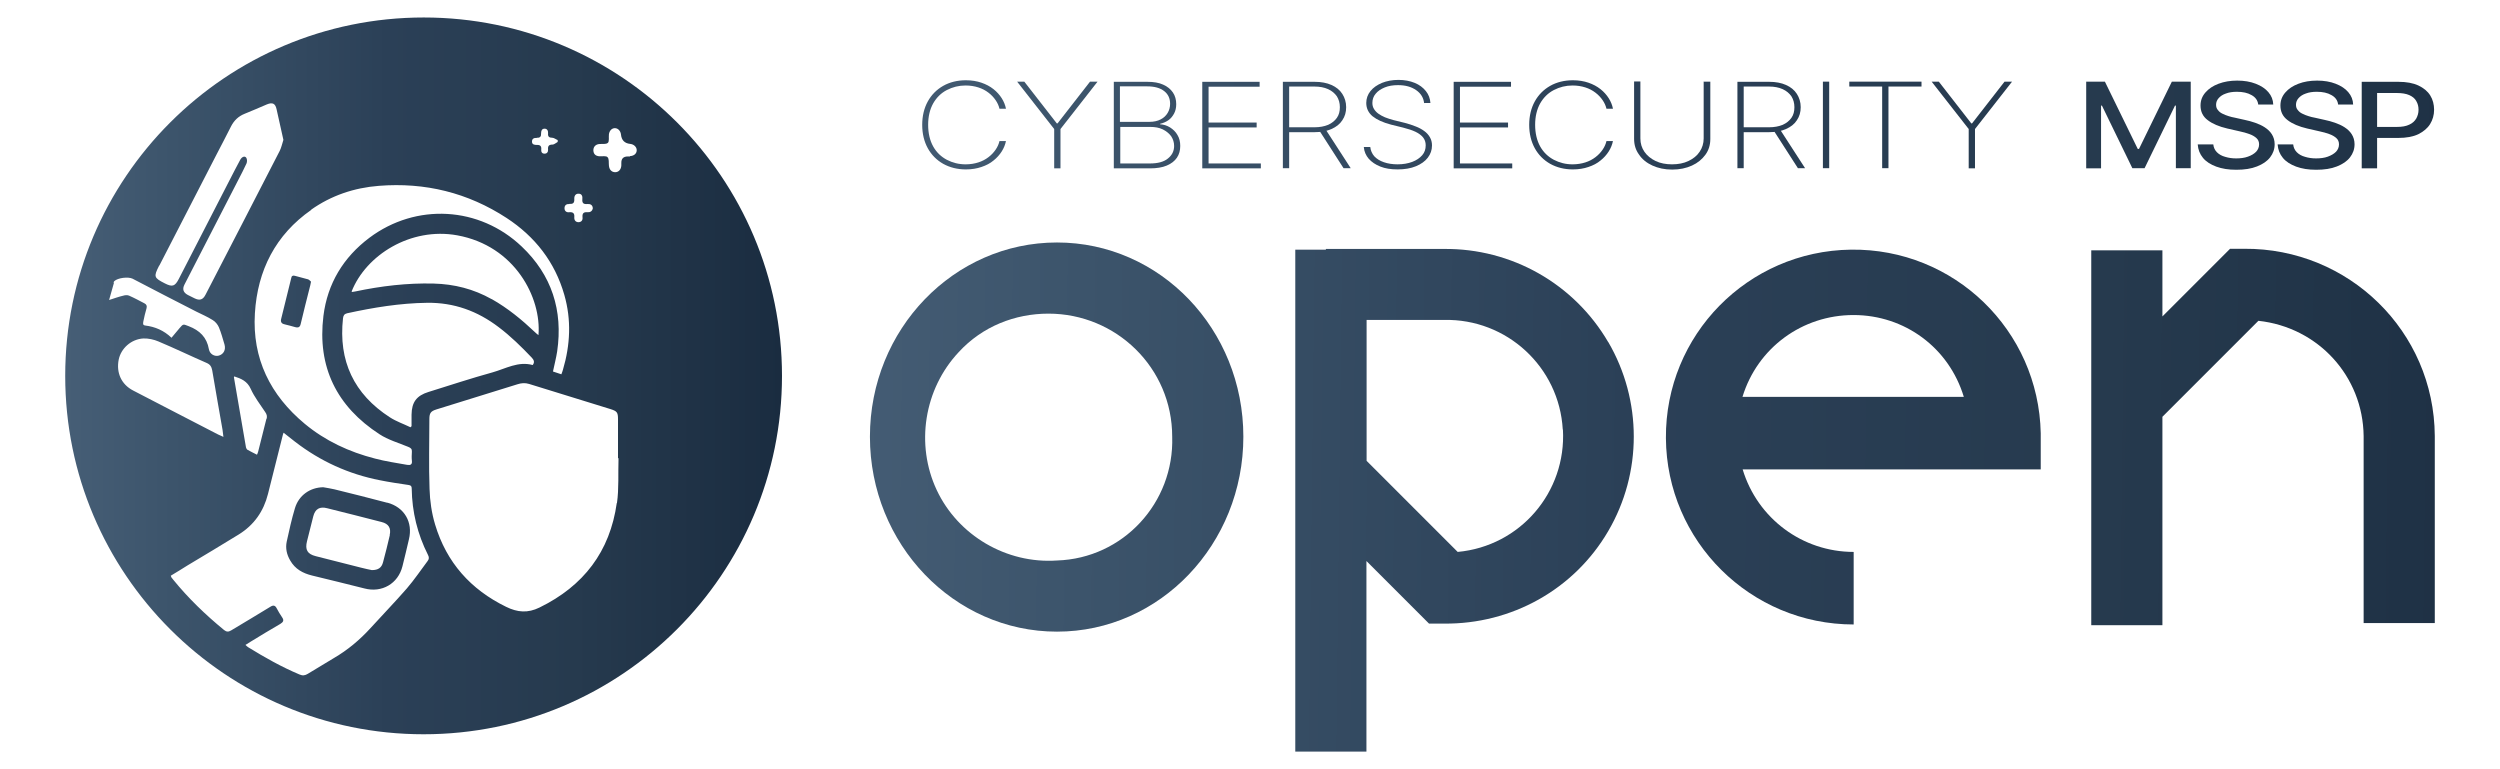 <?xml version="1.0" encoding="UTF-8"?>
<svg id="Camada_1" data-name="Camada 1" xmlns="http://www.w3.org/2000/svg" xmlns:xlink="http://www.w3.org/1999/xlink" viewBox="0 0 143 44">
  <defs>
    <style>
      .cls-1 {
        fill: url(#Nova_amostra_de_gradiente_1-19);
      }

      .cls-1, .cls-2, .cls-3, .cls-4, .cls-5, .cls-6, .cls-7, .cls-8, .cls-9, .cls-10, .cls-11, .cls-12, .cls-13, .cls-14, .cls-15, .cls-16, .cls-17, .cls-18, .cls-19, .cls-20, .cls-21, .cls-22 {
        stroke-width: 0px;
      }

      .cls-2 {
        fill: url(#Nova_amostra_de_gradiente_1-4);
      }

      .cls-3 {
        fill: url(#Nova_amostra_de_gradiente_1-6);
      }

      .cls-4 {
        fill: url(#Nova_amostra_de_gradiente_1-18);
      }

      .cls-5 {
        fill: url(#Nova_amostra_de_gradiente_1-14);
      }

      .cls-6 {
        fill: url(#Nova_amostra_de_gradiente_1-22);
      }

      .cls-7 {
        fill: url(#Nova_amostra_de_gradiente_1);
      }

      .cls-8 {
        fill: url(#Nova_amostra_de_gradiente_1-5);
      }

      .cls-9 {
        fill: url(#Nova_amostra_de_gradiente_1-9);
      }

      .cls-10 {
        fill: url(#Nova_amostra_de_gradiente_1-17);
      }

      .cls-11 {
        fill: url(#Nova_amostra_de_gradiente_1-3);
      }

      .cls-12 {
        fill: url(#Nova_amostra_de_gradiente_1-13);
      }

      .cls-13 {
        fill: url(#Nova_amostra_de_gradiente_1-15);
      }

      .cls-14 {
        fill: url(#Nova_amostra_de_gradiente_1-8);
      }

      .cls-15 {
        fill: url(#Nova_amostra_de_gradiente_1-16);
      }

      .cls-16 {
        fill: url(#Nova_amostra_de_gradiente_1-21);
      }

      .cls-17 {
        fill: url(#Nova_amostra_de_gradiente_1-7);
      }

      .cls-18 {
        fill: url(#Nova_amostra_de_gradiente_1-2);
      }

      .cls-19 {
        fill: url(#Nova_amostra_de_gradiente_1-12);
      }

      .cls-20 {
        fill: url(#Nova_amostra_de_gradiente_1-20);
      }

      .cls-21 {
        fill: url(#Nova_amostra_de_gradiente_1-10);
      }

      .cls-22 {
        fill: url(#Nova_amostra_de_gradiente_1-11);
      }
    </style>
    <linearGradient id="Nova_amostra_de_gradiente_1" data-name="Nova amostra de gradiente 1" x1="46.05" y1="24.83" x2="150.64" y2="26.03" gradientUnits="userSpaceOnUse">
      <stop offset="0" stop-color="#465e76"/>
      <stop offset=".15" stop-color="#3c546b"/>
      <stop offset=".45" stop-color="#2b4057"/>
      <stop offset=".71" stop-color="#263a4e"/>
      <stop offset="1" stop-color="#1a2c40"/>
    </linearGradient>
    <linearGradient id="Nova_amostra_de_gradiente_1-2" data-name="Nova amostra de gradiente 1" x1="46.01" y1="28.24" x2="150.6" y2="29.45" xlink:href="#Nova_amostra_de_gradiente_1"/>
    <linearGradient id="Nova_amostra_de_gradiente_1-3" data-name="Nova amostra de gradiente 1" x1="46.05" y1="24.31" x2="150.65" y2="25.51" xlink:href="#Nova_amostra_de_gradiente_1"/>
    <linearGradient id="Nova_amostra_de_gradiente_1-4" data-name="Nova amostra de gradiente 1" x1="46.05" y1="24.1" x2="150.65" y2="25.3" xlink:href="#Nova_amostra_de_gradiente_1"/>
    <linearGradient id="Nova_amostra_de_gradiente_1-5" data-name="Nova amostra de gradiente 1" x1="46.25" y1="7.05" x2="150.85" y2="8.25" xlink:href="#Nova_amostra_de_gradiente_1"/>
    <linearGradient id="Nova_amostra_de_gradiente_1-6" data-name="Nova amostra de gradiente 1" x1="46.25" y1="6.97" x2="150.85" y2="8.18" xlink:href="#Nova_amostra_de_gradiente_1"/>
    <linearGradient id="Nova_amostra_de_gradiente_1-7" data-name="Nova amostra de gradiente 1" x1="46.25" y1="6.94" x2="150.85" y2="8.14" xlink:href="#Nova_amostra_de_gradiente_1"/>
    <linearGradient id="Nova_amostra_de_gradiente_1-8" data-name="Nova amostra de gradiente 1" x1="46.25" y1="6.87" x2="150.85" y2="8.07" xlink:href="#Nova_amostra_de_gradiente_1"/>
    <linearGradient id="Nova_amostra_de_gradiente_1-9" data-name="Nova amostra de gradiente 1" x1="46.25" y1="6.83" x2="150.85" y2="8.03" xlink:href="#Nova_amostra_de_gradiente_1"/>
    <linearGradient id="Nova_amostra_de_gradiente_1-10" data-name="Nova amostra de gradiente 1" x1="46.25" y1="6.76" x2="150.85" y2="7.97" xlink:href="#Nova_amostra_de_gradiente_1"/>
    <linearGradient id="Nova_amostra_de_gradiente_1-11" data-name="Nova amostra de gradiente 1" x1="46.25" y1="6.71" x2="150.85" y2="7.91" xlink:href="#Nova_amostra_de_gradiente_1"/>
    <linearGradient id="Nova_amostra_de_gradiente_1-12" data-name="Nova amostra de gradiente 1" x1="46.26" y1="6.65" x2="150.85" y2="7.85" xlink:href="#Nova_amostra_de_gradiente_1"/>
    <linearGradient id="Nova_amostra_de_gradiente_1-13" data-name="Nova amostra de gradiente 1" x1="46.26" y1="6.61" x2="150.85" y2="7.81" xlink:href="#Nova_amostra_de_gradiente_1"/>
    <linearGradient id="Nova_amostra_de_gradiente_1-14" data-name="Nova amostra de gradiente 1" x1="46.26" y1="6.53" x2="150.85" y2="7.73" xlink:href="#Nova_amostra_de_gradiente_1"/>
    <linearGradient id="Nova_amostra_de_gradiente_1-15" data-name="Nova amostra de gradiente 1" x1="46.26" y1="6.48" x2="150.85" y2="7.68" xlink:href="#Nova_amostra_de_gradiente_1"/>
    <linearGradient id="Nova_amostra_de_gradiente_1-16" data-name="Nova amostra de gradiente 1" x1="46.26" y1="6.43" x2="150.85" y2="7.63" xlink:href="#Nova_amostra_de_gradiente_1"/>
    <linearGradient id="Nova_amostra_de_gradiente_1-17" data-name="Nova amostra de gradiente 1" x1="46.26" y1="6.37" x2="150.85" y2="7.58" xlink:href="#Nova_amostra_de_gradiente_1"/>
    <linearGradient id="Nova_amostra_de_gradiente_1-18" data-name="Nova amostra de gradiente 1" x1="46.26" y1="6.28" x2="150.86" y2="7.48" xlink:href="#Nova_amostra_de_gradiente_1"/>
    <linearGradient id="Nova_amostra_de_gradiente_1-19" data-name="Nova amostra de gradiente 1" x1="46.26" y1="6.22" x2="150.86" y2="7.42" xlink:href="#Nova_amostra_de_gradiente_1"/>
    <linearGradient id="Nova_amostra_de_gradiente_1-20" data-name="Nova amostra de gradiente 1" x1="46.26" y1="6.17" x2="150.86" y2="7.37" xlink:href="#Nova_amostra_de_gradiente_1"/>
    <linearGradient id="Nova_amostra_de_gradiente_1-21" data-name="Nova amostra de gradiente 1" x1="46.26" y1="6.12" x2="150.86" y2="7.32" xlink:href="#Nova_amostra_de_gradiente_1"/>
    <linearGradient id="Nova_amostra_de_gradiente_1-22" data-name="Nova amostra de gradiente 1" x1="3.73" y1="21.5" x2="44.74" y2="21.5" xlink:href="#Nova_amostra_de_gradiente_1"/>
  </defs>
  <g>
    <path class="cls-7" d="M71.12,24.98c0,6.14-4.76,11.15-10.66,11.15s-10.7-5-10.7-11.15,4.8-11.11,10.7-11.11,10.66,4.96,10.66,11.11ZM67.05,24.98c0-3.95-3.21-7.04-7.08-7.04-1.91,0-3.78.73-5.13,2.2-1.99,2.12-2.48,5.29-1.26,7.89,1.22,2.6,3.99,4.23,6.88,4.03,3.78-.12,6.71-3.3,6.59-7.08Z"/>
    <path class="cls-18" d="M91.99,19.56c1.95,3.34,1.95,7.49,0,10.82-1.95,3.34-5.53,5.33-9.4,5.29h-.85l-3.58-3.58v10.9h-4.07V14.28h1.75v-.04h6.75c3.87-.04,7.45,1.99,9.4,5.33ZM89.39,24.57c-.2-3.58-3.21-6.35-6.79-6.27h-4.43v8.06l5.21,5.21c3.58-.33,6.22-3.42,6.02-7Z"/>
    <path class="cls-11" d="M116.73,26.85h-17.05c.85,2.81,3.42,4.72,6.35,4.72v4.15c-5.9,0-10.7-4.76-10.74-10.66-.04-5.9,4.68-10.7,10.58-10.78s10.74,4.6,10.86,10.5v2.08ZM112.33,22.7c-.85-2.81-3.38-4.68-6.31-4.68s-5.49,1.87-6.35,4.68h12.65Z"/>
    <path class="cls-2" d="M139.27,24.94v10.7h-4.07v-10.7c-.04-3.42-2.6-6.22-6.02-6.59l-5.49,5.49v11.92h-4.07V14.32h4.07v3.78l3.87-3.87h.81c5.98-.04,10.86,4.72,10.9,10.7Z"/>
  </g>
  <g>
    <path class="cls-8" d="M57.54,6.22h-.37c-.04-.17-.11-.33-.22-.49-.11-.16-.24-.3-.41-.43-.17-.13-.36-.23-.58-.3-.22-.07-.46-.11-.73-.11-.39,0-.74.09-1.07.26-.33.17-.59.43-.78.76-.19.34-.29.75-.29,1.23s.1.9.29,1.24c.19.34.46.59.78.76.33.17.68.26,1.07.26.27,0,.51-.04.73-.11.22-.07.41-.17.58-.3.17-.13.3-.27.41-.43.11-.16.18-.32.22-.49h.37c-.04.2-.12.4-.24.59-.12.19-.28.37-.47.52-.19.16-.42.28-.69.37-.26.09-.56.14-.89.14-.49,0-.92-.11-1.3-.32-.37-.21-.67-.51-.88-.89-.21-.38-.32-.83-.32-1.34s.11-.96.32-1.34c.21-.38.51-.68.88-.89.37-.21.81-.32,1.3-.32.33,0,.63.05.89.14.26.09.49.21.69.37.19.15.35.33.47.52.12.19.2.39.24.59Z"/>
    <path class="cls-3" d="M58.16,4.67h.43l1.86,2.39h.04l1.86-2.39h.43l-2.12,2.71v2.25h-.36v-2.25l-2.12-2.71Z"/>
    <path class="cls-17" d="M63.71,9.63v-4.95h1.92c.36,0,.66.05.9.16.25.11.43.26.56.45.13.19.19.42.19.67,0,.2-.04.38-.12.53-.08.15-.18.28-.32.38-.14.1-.3.17-.48.21v.03c.2.01.39.07.57.18.17.11.32.25.42.43.11.18.16.39.16.63,0,.25-.06.48-.19.67s-.32.34-.58.45c-.26.11-.58.16-.96.16h-2.07ZM64.07,6.97h1.68c.25,0,.47-.05.64-.14.18-.09.31-.22.4-.37.09-.15.14-.33.14-.52,0-.31-.11-.55-.34-.73-.23-.18-.55-.27-.97-.27h-1.56v2.02ZM64.07,9.35h1.71c.44,0,.79-.09,1.02-.28.24-.19.36-.43.36-.72,0-.21-.06-.39-.17-.56-.12-.16-.28-.29-.48-.39-.21-.1-.44-.14-.71-.14h-1.72v2.1Z"/>
    <path class="cls-14" d="M68.77,9.63v-4.95h3.28v.28h-2.92v2.05h2.75v.28h-2.75v2.06h2.99v.28h-3.35Z"/>
    <path class="cls-9" d="M73.38,9.63v-4.95h1.82c.37,0,.69.06.96.18.27.12.48.29.62.51.14.22.22.47.22.76s-.07.53-.22.75c-.14.22-.35.38-.62.5s-.59.18-.96.18h-1.63v-.28h1.62c.3,0,.56-.05.78-.14.22-.1.38-.23.5-.4.12-.17.17-.37.17-.61s-.06-.44-.17-.62c-.12-.17-.28-.31-.5-.41-.22-.1-.48-.15-.78-.15h-1.45v4.67h-.36ZM75.81,7.38l1.45,2.24h-.41l-1.44-2.24h.41Z"/>
    <path class="cls-21" d="M81.46,5.91c-.03-.31-.18-.56-.45-.75-.27-.19-.61-.29-1.04-.29-.29,0-.54.04-.76.13-.22.09-.4.21-.52.36-.13.15-.19.33-.19.53,0,.13.03.24.09.34.06.1.14.19.25.27.11.08.24.15.38.21.15.06.31.11.49.16l.65.16c.22.06.42.12.61.2.19.07.35.16.49.26.14.1.25.22.33.36.08.14.12.29.12.47,0,.26-.08.49-.24.7-.16.21-.39.37-.68.49-.29.12-.64.18-1.04.18s-.71-.05-.99-.16c-.28-.11-.5-.26-.67-.45-.16-.19-.26-.41-.28-.67h.37c.02.2.1.38.23.53.14.15.32.26.55.34.23.08.49.12.78.12.32,0,.6-.05.84-.14.24-.09.43-.22.57-.38.14-.16.2-.35.2-.57,0-.17-.05-.32-.15-.45-.1-.12-.24-.23-.43-.32-.19-.09-.43-.17-.71-.24l-.69-.17c-.46-.12-.81-.28-1.06-.48-.24-.2-.36-.46-.36-.76,0-.25.08-.48.24-.68s.38-.35.66-.47c.28-.11.59-.17.94-.17s.66.06.93.17.48.27.64.47c.16.2.24.42.26.68h-.35Z"/>
    <path class="cls-22" d="M83.15,9.63v-4.95h3.28v.28h-2.92v2.05h2.75v.28h-2.75v2.06h2.99v.28h-3.35Z"/>
    <path class="cls-19" d="M92.26,6.22h-.37c-.04-.17-.11-.33-.22-.49-.11-.16-.24-.3-.41-.43-.17-.13-.36-.23-.58-.3-.22-.07-.46-.11-.73-.11-.39,0-.74.09-1.07.26-.33.17-.59.43-.78.76-.19.34-.29.75-.29,1.23s.1.9.29,1.24c.19.34.46.59.78.76.33.17.68.26,1.07.26.26,0,.51-.04.73-.11.22-.07.41-.17.58-.3.17-.13.3-.27.41-.43.11-.16.18-.32.22-.49h.37c-.04.2-.12.4-.24.59-.12.19-.28.37-.47.52-.19.16-.42.28-.69.37-.26.09-.56.14-.89.14-.49,0-.92-.11-1.3-.32-.37-.21-.67-.51-.88-.89-.21-.38-.32-.83-.32-1.34s.11-.96.32-1.34c.21-.38.51-.68.88-.89.37-.21.81-.32,1.3-.32.33,0,.63.05.89.14.26.09.49.21.69.37.19.15.35.33.47.52.12.19.2.39.24.59Z"/>
    <path class="cls-12" d="M97.47,4.67h.36v3.28c0,.34-.09.64-.28.9-.19.26-.44.47-.77.62-.33.15-.7.23-1.13.23s-.8-.08-1.13-.23c-.33-.15-.59-.36-.77-.63-.19-.26-.28-.56-.28-.9v-3.28h.36v3.26c0,.29.08.54.23.76.15.22.37.4.64.53s.59.19.94.19.67-.06.94-.19c.27-.13.49-.3.64-.53.15-.22.23-.48.23-.76v-3.26Z"/>
    <path class="cls-5" d="M99.38,9.63v-4.95h1.82c.37,0,.69.06.96.18.27.12.48.29.62.51.14.22.22.47.22.76s-.07.53-.22.75c-.14.22-.35.38-.62.5-.27.12-.59.18-.96.18h-1.63v-.28h1.62c.3,0,.56-.05.78-.14.22-.1.38-.23.5-.4s.17-.37.17-.61-.06-.44-.17-.62c-.12-.17-.28-.31-.5-.41-.22-.1-.48-.15-.78-.15h-1.45v4.67h-.36ZM101.8,7.38l1.45,2.24h-.41l-1.44-2.24h.41Z"/>
    <path class="cls-13" d="M104.63,4.67v4.95h-.36v-4.95h.36Z"/>
    <path class="cls-15" d="M105.78,4.95v-.28h4.13v.28h-1.89v4.67h-.36v-4.67h-1.89Z"/>
    <path class="cls-10" d="M110.47,4.67h.43l1.86,2.39h.04l1.86-2.39h.43l-2.12,2.71v2.25h-.36v-2.25l-2.12-2.71Z"/>
    <path class="cls-4" d="M119.32,4.67h1.08l1.88,3.85h.07l1.88-3.85h1.08v4.95h-.85v-3.58h-.05l-1.74,3.58h-.7l-1.74-3.58h-.05v3.59h-.85v-4.95Z"/>
    <path class="cls-1" d="M129.17,5.97c-.03-.23-.16-.41-.38-.53-.22-.13-.5-.19-.84-.19-.24,0-.45.03-.63.1-.18.06-.31.15-.41.26-.1.11-.15.24-.15.38,0,.12.03.22.1.3.07.09.15.16.26.21.11.06.23.1.35.14.12.04.24.07.36.09l.58.13c.19.04.38.09.58.16.2.07.38.15.55.26.17.11.31.24.41.4.1.16.16.35.16.57,0,.28-.09.53-.26.75-.17.22-.42.39-.75.52-.33.13-.72.19-1.18.19s-.82-.06-1.15-.18c-.32-.12-.58-.28-.76-.5-.18-.22-.28-.47-.3-.77h.89c.02.18.09.33.21.45s.28.21.47.26c.19.06.4.09.63.09.25,0,.48-.03.67-.1.2-.07.35-.16.47-.28.11-.12.17-.26.17-.42,0-.15-.05-.27-.15-.36-.1-.09-.23-.17-.4-.23-.17-.06-.36-.12-.57-.16l-.7-.16c-.47-.11-.85-.27-1.12-.48-.28-.21-.41-.49-.41-.83,0-.29.09-.53.28-.75.18-.21.43-.38.75-.5s.67-.18,1.07-.18.75.06,1.06.18c.31.12.55.28.72.48.18.21.27.44.28.71h-.86Z"/>
    <path class="cls-20" d="M133.74,5.97c-.03-.23-.16-.41-.38-.53-.22-.13-.5-.19-.84-.19-.24,0-.45.03-.63.1-.18.06-.31.15-.41.26-.1.11-.15.24-.15.38,0,.12.03.22.1.3.07.09.15.16.26.21.11.06.23.1.35.14.12.04.24.07.36.09l.58.13c.19.04.38.09.58.16.2.07.38.15.55.26.17.11.31.24.41.4.1.16.16.35.16.57,0,.28-.09.53-.26.75-.17.22-.42.39-.75.52s-.72.19-1.18.19-.82-.06-1.15-.18c-.32-.12-.58-.28-.76-.5-.18-.22-.28-.47-.3-.77h.89c.02.18.09.33.21.45s.28.21.47.26c.19.06.4.09.63.09.25,0,.48-.03.67-.1s.35-.16.47-.28c.11-.12.17-.26.17-.42,0-.15-.05-.27-.15-.36-.1-.09-.23-.17-.4-.23-.17-.06-.36-.12-.57-.16l-.7-.16c-.47-.11-.85-.27-1.12-.48-.28-.21-.41-.49-.41-.83,0-.29.09-.53.28-.75.18-.21.43-.38.75-.5.31-.12.67-.18,1.07-.18s.75.06,1.06.18c.31.12.55.28.72.48.18.21.27.44.28.71h-.86Z"/>
    <path class="cls-16" d="M135.09,9.63v-4.95h2.1c.46,0,.84.07,1.14.21.3.14.53.33.68.57.15.24.22.52.22.82s-.08.58-.23.82c-.15.24-.38.43-.68.58-.3.14-.68.21-1.14.21h-1.45v-.63h1.37c.29,0,.53-.04.71-.13.18-.08.31-.2.4-.35.08-.15.13-.31.13-.5s-.04-.35-.13-.5c-.08-.15-.22-.26-.4-.34-.18-.08-.42-.12-.72-.12h-1.12v4.31h-.89Z"/>
  </g>
  <g id="_02" data-name="02">
    <path class="cls-6" d="M22.16,28.76c-1.01-.27-2.02-.52-3.03-.77-.21-.05-.42-.08-.64-.12-.75.01-1.4.46-1.62,1.2-.19.63-.33,1.27-.47,1.91-.08.38,0,.74.2,1.08.28.49.72.73,1.25.86,1,.24,2,.49,3,.74.99.26,1.92-.27,2.17-1.27.13-.51.25-1.03.37-1.54.24-.98-.26-1.84-1.24-2.1ZM22.3,30.6c-.12.52-.25,1.04-.39,1.56-.08.31-.27.45-.64.45-.15-.03-.39-.08-.62-.14-.87-.22-1.73-.44-2.6-.66-.47-.12-.61-.37-.49-.85.12-.48.24-.95.36-1.43.11-.42.37-.57.79-.46,1.04.26,2.08.52,3.12.79.4.1.55.35.46.75ZM22.16,28.76c-1.01-.27-2.02-.52-3.03-.77-.21-.05-.42-.08-.64-.12-.75.01-1.4.46-1.62,1.2-.19.63-.33,1.27-.47,1.91-.08.38,0,.74.2,1.08.28.49.72.73,1.25.86,1,.24,2,.49,3,.74.99.26,1.92-.27,2.17-1.27.13-.51.25-1.03.37-1.54.24-.98-.26-1.84-1.24-2.1ZM22.3,30.6c-.12.52-.25,1.04-.39,1.56-.08.31-.27.45-.64.45-.15-.03-.39-.08-.62-.14-.87-.22-1.73-.44-2.6-.66-.47-.12-.61-.37-.49-.85.12-.48.24-.95.36-1.43.11-.42.37-.57.79-.46,1.04.26,2.08.52,3.12.79.4.1.55.35.46.75ZM22.16,28.76c-1.01-.27-2.02-.52-3.03-.77-.21-.05-.42-.08-.64-.12-.75.01-1.4.46-1.62,1.2-.19.63-.33,1.27-.47,1.91-.08.38,0,.74.2,1.08.28.49.72.73,1.25.86,1,.24,2,.49,3,.74.99.26,1.92-.27,2.17-1.27.13-.51.25-1.03.37-1.54.24-.98-.26-1.84-1.24-2.1ZM22.3,30.6c-.12.52-.25,1.04-.39,1.56-.08.31-.27.45-.64.45-.15-.03-.39-.08-.62-.14-.87-.22-1.73-.44-2.6-.66-.47-.12-.61-.37-.49-.85.12-.48.24-.95.36-1.43.11-.42.37-.57.79-.46,1.04.26,2.08.52,3.12.79.4.1.55.35.46.75ZM22.16,28.76c-1.01-.27-2.02-.52-3.03-.77-.21-.05-.42-.08-.64-.12-.75.01-1.4.46-1.62,1.2-.19.63-.33,1.27-.47,1.91-.08.38,0,.74.2,1.08.28.49.72.73,1.25.86,1,.24,2,.49,3,.74.99.26,1.92-.27,2.17-1.27.13-.51.25-1.03.37-1.54.24-.98-.26-1.84-1.24-2.1ZM22.3,30.6c-.12.52-.25,1.04-.39,1.56-.08.31-.27.45-.64.45-.15-.03-.39-.08-.62-.14-.87-.22-1.73-.44-2.6-.66-.47-.12-.61-.37-.49-.85.12-.48.24-.95.36-1.43.11-.42.37-.57.79-.46,1.04.26,2.08.52,3.12.79.4.1.55.35.46.75ZM17.59,15.97c-.23-.07-.48-.12-.71-.19-.06-.02-.1-.02-.14,0-.04.02-.06.06-.07.12-.19.78-.39,1.56-.58,2.35-.04.17.03.27.2.3.2.05.41.1.61.16.17.05.26,0,.3-.18.16-.69.34-1.38.51-2.06.03-.1.05-.2.08-.36-.05-.04-.11-.12-.19-.14ZM22.16,28.76c-1.01-.27-2.02-.52-3.03-.77-.21-.05-.42-.08-.64-.12-.75.01-1.4.46-1.62,1.2-.19.63-.33,1.27-.47,1.91-.08.38,0,.74.2,1.08.28.49.72.73,1.25.86,1,.24,2,.49,3,.74.99.26,1.92-.27,2.17-1.27.13-.51.25-1.03.37-1.54.24-.98-.26-1.84-1.24-2.1ZM22.3,30.6c-.12.52-.25,1.04-.39,1.56-.08.31-.27.45-.64.45-.15-.03-.39-.08-.62-.14-.87-.22-1.73-.44-2.6-.66-.47-.12-.61-.37-.49-.85.12-.48.24-.95.36-1.43.11-.42.37-.57.79-.46,1.04.26,2.08.52,3.12.79.4.1.55.35.46.75ZM22.16,28.76c-1.01-.27-2.02-.52-3.03-.77-.21-.05-.42-.08-.64-.12-.75.01-1.4.46-1.62,1.2-.19.63-.33,1.27-.47,1.91-.08.38,0,.74.2,1.08.28.49.72.73,1.25.86,1,.24,2,.49,3,.74.99.26,1.92-.27,2.17-1.27.13-.51.25-1.03.37-1.54.24-.98-.26-1.84-1.24-2.1ZM22.3,30.6c-.12.52-.25,1.04-.39,1.56-.08.31-.27.45-.64.45-.15-.03-.39-.08-.62-.14-.87-.22-1.73-.44-2.6-.66-.47-.12-.61-.37-.49-.85.12-.48.24-.95.36-1.43.11-.42.37-.57.79-.46,1.04.26,2.08.52,3.12.79.4.1.55.35.46.75ZM17.59,15.97c-.23-.07-.48-.12-.71-.19-.06-.02-.1-.02-.14,0-.04.02-.06.06-.07.12-.19.78-.39,1.56-.58,2.35-.04.17.03.27.2.3.2.05.41.1.61.16.17.05.26,0,.3-.18.16-.69.34-1.38.51-2.06.03-.1.05-.2.08-.36-.05-.04-.11-.12-.19-.14ZM17.59,15.97c-.23-.07-.48-.12-.71-.19-.06-.02-.1-.02-.14,0-.04.02-.06.06-.07.12-.19.78-.39,1.56-.58,2.35-.04.17.03.27.2.3.2.05.41.1.61.16.17.05.26,0,.3-.18.16-.69.34-1.38.51-2.06.03-.1.05-.2.08-.36-.05-.04-.11-.12-.19-.14ZM22.16,28.76c-1.01-.27-2.02-.52-3.03-.77-.21-.05-.42-.08-.64-.12-.75.01-1.4.46-1.62,1.2-.19.63-.33,1.27-.47,1.91-.08.38,0,.74.2,1.08.28.49.72.73,1.25.86,1,.24,2,.49,3,.74.99.26,1.92-.27,2.17-1.27.13-.51.25-1.03.37-1.54.24-.98-.26-1.84-1.24-2.1ZM22.3,30.6c-.12.52-.25,1.04-.39,1.56-.08.31-.27.45-.64.45-.15-.03-.39-.08-.62-.14-.87-.22-1.73-.44-2.6-.66-.47-.12-.61-.37-.49-.85.12-.48.24-.95.36-1.43.11-.42.37-.57.79-.46,1.04.26,2.08.52,3.12.79.4.1.55.35.46.75ZM22.16,28.76c-1.01-.27-2.02-.52-3.03-.77-.21-.05-.42-.08-.64-.12-.75.01-1.4.46-1.62,1.2-.19.63-.33,1.27-.47,1.91-.08.38,0,.74.2,1.08.28.49.72.73,1.25.86,1,.24,2,.49,3,.74.99.26,1.92-.27,2.17-1.27.13-.51.25-1.03.37-1.54.24-.98-.26-1.84-1.24-2.1ZM22.3,30.6c-.12.52-.25,1.04-.39,1.56-.08.31-.27.45-.64.45-.15-.03-.39-.08-.62-.14-.87-.22-1.73-.44-2.6-.66-.47-.12-.61-.37-.49-.85.12-.48.24-.95.36-1.43.11-.42.37-.57.79-.46,1.04.26,2.08.52,3.12.79.4.1.55.35.46.75ZM17.59,15.97c-.23-.07-.48-.12-.71-.19-.06-.02-.1-.02-.14,0-.04.02-.06.06-.07.12-.19.78-.39,1.56-.58,2.35-.04.17.03.27.2.3.2.05.41.1.61.16.17.05.26,0,.3-.18.16-.69.34-1.38.51-2.06.03-.1.05-.2.08-.36-.05-.04-.11-.12-.19-.14ZM17.59,15.97c-.23-.07-.48-.12-.71-.19-.06-.02-.1-.02-.14,0-.04.02-.06.06-.07.12-.19.78-.39,1.56-.58,2.35-.04.17.03.27.2.3.2.05.41.1.61.16.17.05.26,0,.3-.18.16-.69.34-1.38.51-2.06.03-.1.05-.2.08-.36-.05-.04-.11-.12-.19-.14ZM22.16,28.76c-1.01-.27-2.02-.52-3.03-.77-.21-.05-.42-.08-.64-.12-.75.01-1.4.46-1.62,1.2-.19.63-.33,1.27-.47,1.91-.08.38,0,.74.2,1.08.28.49.72.73,1.25.86,1,.24,2,.49,3,.74.99.26,1.92-.27,2.17-1.27.13-.51.25-1.03.37-1.54.24-.98-.26-1.84-1.24-2.1ZM22.3,30.6c-.12.52-.25,1.04-.39,1.56-.08.31-.27.45-.64.45-.15-.03-.39-.08-.62-.14-.87-.22-1.73-.44-2.6-.66-.47-.12-.61-.37-.49-.85.12-.48.24-.95.36-1.43.11-.42.37-.57.79-.46,1.04.26,2.08.52,3.12.79.4.1.55.35.46.75ZM22.16,28.76c-1.01-.27-2.02-.52-3.03-.77-.21-.05-.42-.08-.64-.12-.75.01-1.4.46-1.62,1.2-.19.63-.33,1.27-.47,1.91-.08.38,0,.74.2,1.08.28.49.72.73,1.25.86,1,.24,2,.49,3,.74.99.26,1.92-.27,2.17-1.27.13-.51.25-1.03.37-1.54.24-.98-.26-1.84-1.24-2.1ZM22.3,30.6c-.12.52-.25,1.04-.39,1.56-.08.31-.27.45-.64.45-.15-.03-.39-.08-.62-.14-.87-.22-1.73-.44-2.6-.66-.47-.12-.61-.37-.49-.85.12-.48.24-.95.36-1.43.11-.42.37-.57.79-.46,1.04.26,2.08.52,3.12.79.4.1.55.35.46.75ZM17.59,15.97c-.23-.07-.48-.12-.71-.19-.06-.02-.1-.02-.14,0-.04.02-.06.06-.07.12-.19.78-.39,1.56-.58,2.35-.04.17.03.27.2.3.2.05.41.1.61.16.17.05.26,0,.3-.18.16-.69.34-1.38.51-2.06.03-.1.05-.2.08-.36-.05-.04-.11-.12-.19-.14ZM17.59,15.97c-.23-.07-.48-.12-.71-.19-.06-.02-.1-.02-.14,0-.04.02-.06.06-.07.12-.19.78-.39,1.56-.58,2.35-.04.17.03.27.2.3.2.05.41.1.61.16.17.05.26,0,.3-.18.16-.69.34-1.38.51-2.06.03-.1.05-.2.08-.36-.05-.04-.11-.12-.19-.14ZM22.16,28.76c-1.01-.27-2.02-.52-3.03-.77-.21-.05-.42-.08-.64-.12-.75.01-1.4.46-1.62,1.2-.19.63-.33,1.27-.47,1.91-.08.38,0,.74.2,1.08.28.49.72.73,1.25.86,1,.24,2,.49,3,.74.99.26,1.92-.27,2.17-1.27.13-.51.25-1.03.37-1.54.24-.98-.26-1.84-1.24-2.1ZM22.3,30.6c-.12.52-.25,1.04-.39,1.56-.08.31-.27.45-.64.45-.15-.03-.39-.08-.62-.14-.87-.22-1.73-.44-2.6-.66-.47-.12-.61-.37-.49-.85.12-.48.24-.95.36-1.43.11-.42.37-.57.79-.46,1.04.26,2.08.52,3.12.79.4.1.55.35.46.75ZM22.16,28.76c-1.01-.27-2.02-.52-3.03-.77-.21-.05-.42-.08-.64-.12-.75.01-1.4.46-1.62,1.2-.19.63-.33,1.27-.47,1.91-.08.38,0,.74.2,1.08.28.49.72.73,1.25.86,1,.24,2,.49,3,.74.99.26,1.92-.27,2.17-1.27.13-.51.25-1.03.37-1.54.24-.98-.26-1.84-1.24-2.1ZM22.3,30.6c-.12.52-.25,1.04-.39,1.56-.08.31-.27.45-.64.45-.15-.03-.39-.08-.62-.14-.87-.22-1.73-.44-2.6-.66-.47-.12-.61-.37-.49-.85.12-.48.24-.95.36-1.43.11-.42.37-.57.79-.46,1.04.26,2.08.52,3.12.79.4.1.55.35.46.75ZM17.59,15.97c-.23-.07-.48-.12-.71-.19-.06-.02-.1-.02-.14,0-.04.02-.06.06-.07.12-.19.78-.39,1.56-.58,2.35-.04.17.03.27.2.3.2.05.41.1.61.16.17.05.26,0,.3-.18.16-.69.34-1.38.51-2.06.03-.1.05-.2.08-.36-.05-.04-.11-.12-.19-.14ZM24.24,1C12.91,1,3.73,10.18,3.73,21.5s9.18,20.5,20.5,20.5,20.5-9.18,20.5-20.5S35.56,1,24.24,1ZM32.57,11.66c.22.02.29-.06.28-.28-.01-.17.07-.31.25-.3.18,0,.23.15.21.31-.02.22.06.3.28.28.16-.01.3.03.32.24-.03.17-.15.24-.3.23-.23-.02-.31.06-.29.29.02.15-.05.27-.22.28-.18,0-.26-.12-.25-.28.02-.22-.06-.31-.29-.29-.15.02-.27-.06-.27-.23,0-.18.12-.25.28-.24ZM30.71,7.88c.19.01.25-.08.24-.25,0-.14.04-.27.2-.27.15,0,.21.12.2.27-.02.18.06.25.24.25.1,0,.2.09.31.13,0,.04,0,.08,0,.11-.1.05-.2.15-.29.15-.21,0-.28.08-.26.28.01.14-.06.24-.2.24-.16,0-.2-.11-.19-.24.02-.19-.06-.27-.26-.26-.13,0-.27-.02-.27-.19,0-.18.13-.22.28-.21ZM17.79,12c1.16-.82,2.47-1.26,3.88-1.37,2.64-.21,5.09.39,7.31,1.84,1.62,1.06,2.76,2.51,3.3,4.4.41,1.43.34,2.86-.08,4.28-.02.08-.05.15-.09.26-.18-.06-.33-.11-.48-.16.08-.39.18-.76.24-1.15.34-2.34-.31-4.37-2.03-6-2.42-2.3-6.04-2.5-8.71-.5-1.49,1.12-2.4,2.62-2.63,4.47-.36,2.92.76,5.18,3.21,6.77.49.32,1.08.49,1.64.72.15.06.22.12.21.28-.01.17-.02.35,0,.51.03.23-.09.27-.27.24-.61-.11-1.24-.2-1.84-.36-1.48-.38-2.84-1.01-4.02-1.99-1.97-1.64-3.01-3.73-2.85-6.32.15-2.46,1.18-4.49,3.23-5.92ZM23.55,24.37s-.05.04-.07.07c-.39-.19-.81-.33-1.18-.57-2.06-1.33-2.95-3.23-2.68-5.67.02-.15.07-.24.23-.28,1.51-.33,3.03-.58,4.58-.6,1.54-.02,2.88.47,4.09,1.39.69.52,1.3,1.12,1.89,1.74.11.12.2.25.06.43-.83-.23-1.55.21-2.3.42-1.23.34-2.44.74-3.66,1.12-.68.21-.96.58-.97,1.3,0,.22,0,.43,0,.64ZM28.12,17.11c-1.03-.58-2.14-.86-3.31-.89-1.51-.04-3.01.14-4.48.45-.06.01-.12.02-.18.03-.01,0-.03-.01-.04-.02.82-2.09,3.38-3.7,6.04-3.22,3.31.6,4.83,3.58,4.65,5.71-.08-.06-.14-.11-.19-.16-.76-.72-1.56-1.38-2.48-1.9ZM15.24,23.95c-.16.62-.31,1.24-.47,1.87-.01.06-.04.11-.07.19-.19-.1-.37-.18-.54-.28-.04-.02-.08-.09-.09-.14-.23-1.34-.46-2.67-.69-4.01,0,0,0-.01.02-.05.4.13.74.27.94.71.21.47.54.89.83,1.33.09.13.12.24.08.39ZM9.12,15.18c1.09-2.12,2.18-4.23,3.27-6.35.28-.54.56-1.07.83-1.61.17-.33.42-.57.77-.71.43-.17.85-.36,1.28-.54.32-.13.48-.05.55.28.13.57.26,1.15.39,1.75-.07.21-.11.43-.21.63-1.41,2.74-2.82,5.48-4.24,8.22-.15.3-.34.36-.64.21-.13-.06-.25-.12-.38-.19-.26-.14-.32-.33-.19-.59,1.02-1.98,2.04-3.97,3.06-5.95.17-.33.34-.65.49-.98.04-.09.04-.24-.01-.32-.08-.13-.26-.07-.36.13-.2.37-.39.74-.58,1.11-.97,1.89-1.94,3.78-2.92,5.68-.22.43-.37.48-.8.26-.63-.32-.65-.38-.33-1.01ZM6.49,16.16s.03-.06.05-.08c.2-.19.79-.26,1.04-.14,1.21.63,2.42,1.26,3.64,1.88.32.16.65.3.95.49.15.09.28.25.35.41.13.31.22.65.32.98.09.31-.05.56-.32.64-.24.07-.52-.08-.57-.36-.12-.69-.53-1.08-1.15-1.32-.32-.12-.31-.15-.53.11-.15.18-.3.35-.46.55-.44-.42-.94-.63-1.5-.7-.17-.02-.12-.14-.11-.24.05-.25.11-.5.18-.74.04-.14,0-.23-.12-.29-.29-.15-.58-.31-.88-.44-.09-.04-.22-.03-.32,0-.26.06-.51.15-.82.25.1-.37.19-.68.28-.99ZM7.62,22.34c-.68-.35-.98-1.02-.83-1.77.13-.64.71-1.17,1.41-1.21.29-.01.6.06.86.17.93.39,1.84.83,2.76,1.23.21.09.28.22.32.43.19,1.13.39,2.26.59,3.4.02.12.03.23.05.4-.14-.06-.23-.1-.31-.14-1.62-.84-3.24-1.67-4.85-2.51ZM24.46,32.09c-.39.52-.76,1.07-1.19,1.57-.67.77-1.38,1.5-2.07,2.26-.62.68-1.31,1.26-2.1,1.72-.5.3-1,.6-1.49.9-.16.1-.3.12-.48.04-1.02-.43-1.98-.97-2.92-1.55-.06-.03-.1-.08-.17-.14.12-.07.22-.14.32-.2.56-.34,1.11-.68,1.67-1,.18-.11.23-.21.1-.39-.11-.16-.21-.33-.3-.5-.09-.18-.2-.2-.37-.09-.74.46-1.5.9-2.24,1.35-.15.09-.26.09-.4-.02-1.06-.87-2.04-1.81-2.91-2.88-.04-.05-.07-.09-.11-.14-.01-.02-.01-.04-.03-.09.32-.19.64-.39.96-.59.98-.59,1.96-1.17,2.93-1.77.87-.54,1.42-1.32,1.67-2.32.28-1.1.55-2.2.83-3.3.01-.06.03-.11.06-.2.23.18.44.35.66.52,1.44,1.11,3.06,1.85,4.85,2.2.54.11,1.09.19,1.63.27.15.02.19.07.19.21.02,1.34.33,2.6.93,3.79.07.13.07.24-.02.35ZM35.28,28.77c-.39,2.78-1.9,4.75-4.42,5.98-.67.33-1.26.28-1.91-.04-2.03-.99-3.41-2.54-4.06-4.7-.2-.66-.3-1.36-.32-2.05-.05-1.33-.01-2.66-.01-3.99,0-.34.08-.45.4-.55,1.55-.48,3.09-.96,4.64-1.44.22-.07.43-.09.66-.02,1.55.48,3.11.96,4.66,1.44.38.12.43.19.43.59,0,.74,0,1.48,0,2.22,0,0,.02,0,.03,0-.03.86.03,1.73-.09,2.57ZM36.04,8.95s-.09,0-.13,0q-.38,0-.37.38s0,.09,0,.13c-.01.23-.15.39-.35.39-.2,0-.34-.14-.36-.38-.02-.17.02-.38-.08-.48-.08-.09-.31-.04-.47-.05-.22-.02-.33-.13-.34-.34,0-.2.12-.33.32-.36.17-.02.4.03.51-.07.09-.08.04-.32.06-.49.03-.21.17-.35.34-.35.18,0,.33.16.35.37q.05.48.52.53c.22.02.38.18.38.36,0,.2-.16.33-.39.34ZM22.16,28.76c-1.01-.27-2.02-.52-3.03-.77-.21-.05-.42-.08-.64-.12-.75.01-1.4.46-1.62,1.2-.19.63-.33,1.27-.47,1.91-.08.38,0,.74.2,1.08.28.49.72.73,1.25.86,1,.24,2,.49,3,.74.99.26,1.92-.27,2.17-1.27.13-.51.25-1.03.37-1.54.24-.98-.26-1.84-1.24-2.1ZM22.3,30.6c-.12.52-.25,1.04-.39,1.56-.08.31-.27.45-.64.45-.15-.03-.39-.08-.62-.14-.87-.22-1.73-.44-2.6-.66-.47-.12-.61-.37-.49-.85.12-.48.24-.95.36-1.43.11-.42.37-.57.79-.46,1.04.26,2.08.52,3.12.79.4.1.55.35.46.75ZM16.27,18.55c.2.05.41.1.61.16.17.05.26,0,.3-.18.16-.69.34-1.38.51-2.06.03-.1.05-.2.08-.36-.05-.04-.11-.12-.19-.14-.23-.07-.48-.12-.71-.19-.06-.02-.1-.02-.14,0-.04.02-.06.06-.07.12-.19.78-.39,1.56-.58,2.35-.04.17.03.27.2.3ZM17.59,15.97c-.23-.07-.48-.12-.71-.19-.06-.02-.1-.02-.14,0-.04.02-.06.06-.07.12-.19.78-.39,1.56-.58,2.35-.04.17.03.27.2.3.2.05.41.1.61.16.17.05.26,0,.3-.18.16-.69.34-1.38.51-2.06.03-.1.05-.2.08-.36-.05-.04-.11-.12-.19-.14ZM22.16,28.76c-1.01-.27-2.02-.52-3.03-.77-.21-.05-.42-.08-.64-.12-.75.01-1.4.46-1.62,1.2-.19.63-.33,1.27-.47,1.91-.08.38,0,.74.2,1.08.28.49.72.73,1.25.86,1,.24,2,.49,3,.74.99.26,1.92-.27,2.17-1.27.13-.51.25-1.03.37-1.54.24-.98-.26-1.84-1.24-2.1ZM22.3,30.6c-.12.52-.25,1.04-.39,1.56-.08.31-.27.45-.64.45-.15-.03-.39-.08-.62-.14-.87-.22-1.73-.44-2.6-.66-.47-.12-.61-.37-.49-.85.12-.48.24-.95.36-1.43.11-.42.37-.57.79-.46,1.04.26,2.08.52,3.12.79.4.1.55.35.46.75ZM22.16,28.76c-1.01-.27-2.02-.52-3.03-.77-.21-.05-.42-.08-.64-.12-.75.01-1.4.46-1.62,1.2-.19.63-.33,1.27-.47,1.91-.08.38,0,.74.2,1.08.28.49.72.73,1.25.86,1,.24,2,.49,3,.74.99.26,1.92-.27,2.17-1.27.13-.51.25-1.03.37-1.54.24-.98-.26-1.84-1.24-2.1ZM22.3,30.6c-.12.52-.25,1.04-.39,1.56-.08.31-.27.45-.64.45-.15-.03-.39-.08-.62-.14-.87-.22-1.73-.44-2.6-.66-.47-.12-.61-.37-.49-.85.12-.48.24-.95.36-1.43.11-.42.37-.57.79-.46,1.04.26,2.08.52,3.12.79.4.1.55.35.46.75ZM17.59,15.97c-.23-.07-.48-.12-.71-.19-.06-.02-.1-.02-.14,0-.04.02-.06.06-.07.12-.19.78-.39,1.56-.58,2.35-.04.17.03.27.2.3.2.05.41.1.61.16.17.05.26,0,.3-.18.16-.69.34-1.38.51-2.06.03-.1.05-.2.08-.36-.05-.04-.11-.12-.19-.14ZM17.59,15.97c-.23-.07-.48-.12-.71-.19-.06-.02-.1-.02-.14,0-.04.02-.06.06-.07.12-.19.78-.39,1.56-.58,2.35-.04.17.03.27.2.3.2.05.41.1.61.16.17.05.26,0,.3-.18.16-.69.34-1.38.51-2.06.03-.1.05-.2.08-.36-.05-.04-.11-.12-.19-.14ZM22.16,28.76c-1.01-.27-2.02-.52-3.03-.77-.21-.05-.42-.08-.64-.12-.75.01-1.4.46-1.62,1.2-.19.63-.33,1.27-.47,1.91-.08.38,0,.74.2,1.08.28.49.72.73,1.25.86,1,.24,2,.49,3,.74.99.26,1.92-.27,2.17-1.27.13-.51.25-1.03.37-1.54.24-.98-.26-1.84-1.24-2.1ZM22.3,30.6c-.12.52-.25,1.04-.39,1.56-.08.31-.27.45-.64.45-.15-.03-.39-.08-.62-.14-.87-.22-1.73-.44-2.6-.66-.47-.12-.61-.37-.49-.85.12-.48.24-.95.36-1.43.11-.42.37-.57.79-.46,1.04.26,2.08.52,3.12.79.4.1.55.35.46.75ZM22.16,28.76c-1.01-.27-2.02-.52-3.03-.77-.21-.05-.42-.08-.64-.12-.75.01-1.4.46-1.62,1.2-.19.63-.33,1.27-.47,1.91-.08.38,0,.74.2,1.08.28.49.72.73,1.25.86,1,.24,2,.49,3,.74.99.26,1.92-.27,2.17-1.27.13-.51.25-1.03.37-1.54.24-.98-.26-1.84-1.24-2.1ZM22.3,30.6c-.12.52-.25,1.04-.39,1.56-.08.31-.27.45-.64.45-.15-.03-.39-.08-.62-.14-.87-.22-1.73-.44-2.6-.66-.47-.12-.61-.37-.49-.85.12-.48.24-.95.36-1.43.11-.42.37-.57.79-.46,1.04.26,2.08.52,3.12.79.4.1.55.35.46.75ZM17.59,15.97c-.23-.07-.48-.12-.71-.19-.06-.02-.1-.02-.14,0-.04.02-.06.06-.07.12-.19.78-.39,1.56-.58,2.35-.04.17.03.27.2.3.2.05.41.1.61.16.17.05.26,0,.3-.18.16-.69.34-1.38.51-2.06.03-.1.05-.2.08-.36-.05-.04-.11-.12-.19-.14ZM17.59,15.97c-.23-.07-.48-.12-.71-.19-.06-.02-.1-.02-.14,0-.04.02-.06.06-.07.12-.19.78-.39,1.56-.58,2.35-.04.17.03.27.2.3.2.05.41.1.61.16.17.05.26,0,.3-.18.16-.69.34-1.38.51-2.06.03-.1.05-.2.08-.36-.05-.04-.11-.12-.19-.14ZM22.16,28.76c-1.01-.27-2.02-.52-3.03-.77-.21-.05-.42-.08-.64-.12-.75.01-1.4.46-1.62,1.2-.19.63-.33,1.27-.47,1.91-.08.38,0,.74.2,1.08.28.49.72.73,1.25.86,1,.24,2,.49,3,.74.99.26,1.92-.27,2.17-1.27.13-.51.25-1.03.37-1.54.24-.98-.26-1.84-1.24-2.1ZM22.3,30.6c-.12.52-.25,1.04-.39,1.56-.08.31-.27.45-.64.45-.15-.03-.39-.08-.62-.14-.87-.22-1.73-.44-2.6-.66-.47-.12-.61-.37-.49-.85.12-.48.24-.95.36-1.43.11-.42.37-.57.79-.46,1.04.26,2.08.52,3.12.79.4.1.55.35.46.75ZM22.16,28.76c-1.01-.27-2.02-.52-3.03-.77-.21-.05-.42-.08-.64-.12-.75.01-1.4.46-1.62,1.2-.19.63-.33,1.27-.47,1.91-.08.38,0,.74.2,1.08.28.49.72.73,1.25.86,1,.24,2,.49,3,.74.99.26,1.92-.27,2.17-1.27.13-.51.25-1.03.37-1.54.24-.98-.26-1.84-1.24-2.1ZM22.3,30.6c-.12.52-.25,1.04-.39,1.56-.08.31-.27.45-.64.45-.15-.03-.39-.08-.62-.14-.87-.22-1.73-.44-2.6-.66-.47-.12-.61-.37-.49-.85.12-.48.24-.95.36-1.43.11-.42.37-.57.79-.46,1.04.26,2.08.52,3.12.79.4.1.55.35.46.75ZM17.59,15.97c-.23-.07-.48-.12-.71-.19-.06-.02-.1-.02-.14,0-.04.02-.06.06-.07.12-.19.78-.39,1.56-.58,2.35-.04.17.03.27.2.3.2.05.41.1.61.16.17.05.26,0,.3-.18.16-.69.34-1.38.51-2.06.03-.1.05-.2.08-.36-.05-.04-.11-.12-.19-.14ZM17.59,15.97c-.23-.07-.48-.12-.71-.19-.06-.02-.1-.02-.14,0-.04.02-.06.06-.07.12-.19.78-.39,1.56-.58,2.35-.04.17.03.27.2.3.2.05.41.1.61.16.17.05.26,0,.3-.18.16-.69.34-1.38.51-2.06.03-.1.05-.2.08-.36-.05-.04-.11-.12-.19-.14ZM22.16,28.76c-1.01-.27-2.02-.52-3.03-.77-.21-.05-.42-.08-.64-.12-.75.01-1.4.46-1.62,1.2-.19.63-.33,1.27-.47,1.91-.08.38,0,.74.2,1.08.28.49.72.73,1.25.86,1,.24,2,.49,3,.74.99.26,1.92-.27,2.17-1.27.13-.51.25-1.03.37-1.54.24-.98-.26-1.84-1.24-2.1ZM22.3,30.6c-.12.52-.25,1.04-.39,1.56-.08.31-.27.45-.64.45-.15-.03-.39-.08-.62-.14-.87-.22-1.73-.44-2.6-.66-.47-.12-.61-.37-.49-.85.12-.48.24-.95.36-1.43.11-.42.37-.57.79-.46,1.04.26,2.08.52,3.12.79.4.1.55.35.46.75ZM22.16,28.76c-1.01-.27-2.02-.52-3.03-.77-.21-.05-.42-.08-.64-.12-.75.01-1.4.46-1.62,1.2-.19.63-.33,1.27-.47,1.91-.08.38,0,.74.2,1.08.28.49.72.73,1.25.86,1,.24,2,.49,3,.74.99.26,1.92-.27,2.17-1.27.13-.51.25-1.03.37-1.54.24-.98-.26-1.84-1.24-2.1ZM22.3,30.6c-.12.52-.25,1.04-.39,1.56-.08.31-.27.45-.64.45-.15-.03-.39-.08-.62-.14-.87-.22-1.73-.44-2.6-.66-.47-.12-.61-.37-.49-.85.12-.48.24-.95.36-1.43.11-.42.37-.57.79-.46,1.04.26,2.08.52,3.12.79.4.1.55.35.46.75ZM17.59,15.97c-.23-.07-.48-.12-.71-.19-.06-.02-.1-.02-.14,0-.04.02-.06.06-.07.12-.19.78-.39,1.56-.58,2.35-.04.17.03.27.2.3.2.05.41.1.61.16.17.05.26,0,.3-.18.16-.69.34-1.38.51-2.06.03-.1.05-.2.08-.36-.05-.04-.11-.12-.19-.14ZM22.16,28.76c-1.01-.27-2.02-.52-3.03-.77-.21-.05-.42-.08-.64-.12-.75.01-1.4.46-1.62,1.2-.19.63-.33,1.27-.47,1.91-.08.38,0,.74.2,1.08.28.49.72.73,1.25.86,1,.24,2,.49,3,.74.99.26,1.92-.27,2.17-1.27.13-.51.25-1.03.37-1.54.24-.98-.26-1.84-1.24-2.1ZM22.3,30.6c-.12.52-.25,1.04-.39,1.56-.08.31-.27.45-.64.45-.15-.03-.39-.08-.62-.14-.87-.22-1.73-.44-2.6-.66-.47-.12-.61-.37-.49-.85.12-.48.24-.95.36-1.43.11-.42.37-.57.79-.46,1.04.26,2.08.52,3.12.79.4.1.55.35.46.75ZM22.16,28.76c-1.01-.27-2.02-.52-3.03-.77-.21-.05-.42-.08-.64-.12-.75.01-1.4.46-1.62,1.2-.19.63-.33,1.27-.47,1.91-.08.38,0,.74.2,1.08.28.49.72.73,1.25.86,1,.24,2,.49,3,.74.99.26,1.92-.27,2.17-1.27.13-.51.25-1.03.37-1.54.24-.98-.26-1.84-1.24-2.1ZM22.3,30.6c-.12.52-.25,1.04-.39,1.56-.08.31-.27.45-.64.45-.15-.03-.39-.08-.62-.14-.87-.22-1.73-.44-2.6-.66-.47-.12-.61-.37-.49-.85.12-.48.24-.95.36-1.43.11-.42.37-.57.79-.46,1.04.26,2.08.52,3.12.79.4.1.55.35.46.75Z"/>
  </g>
</svg>